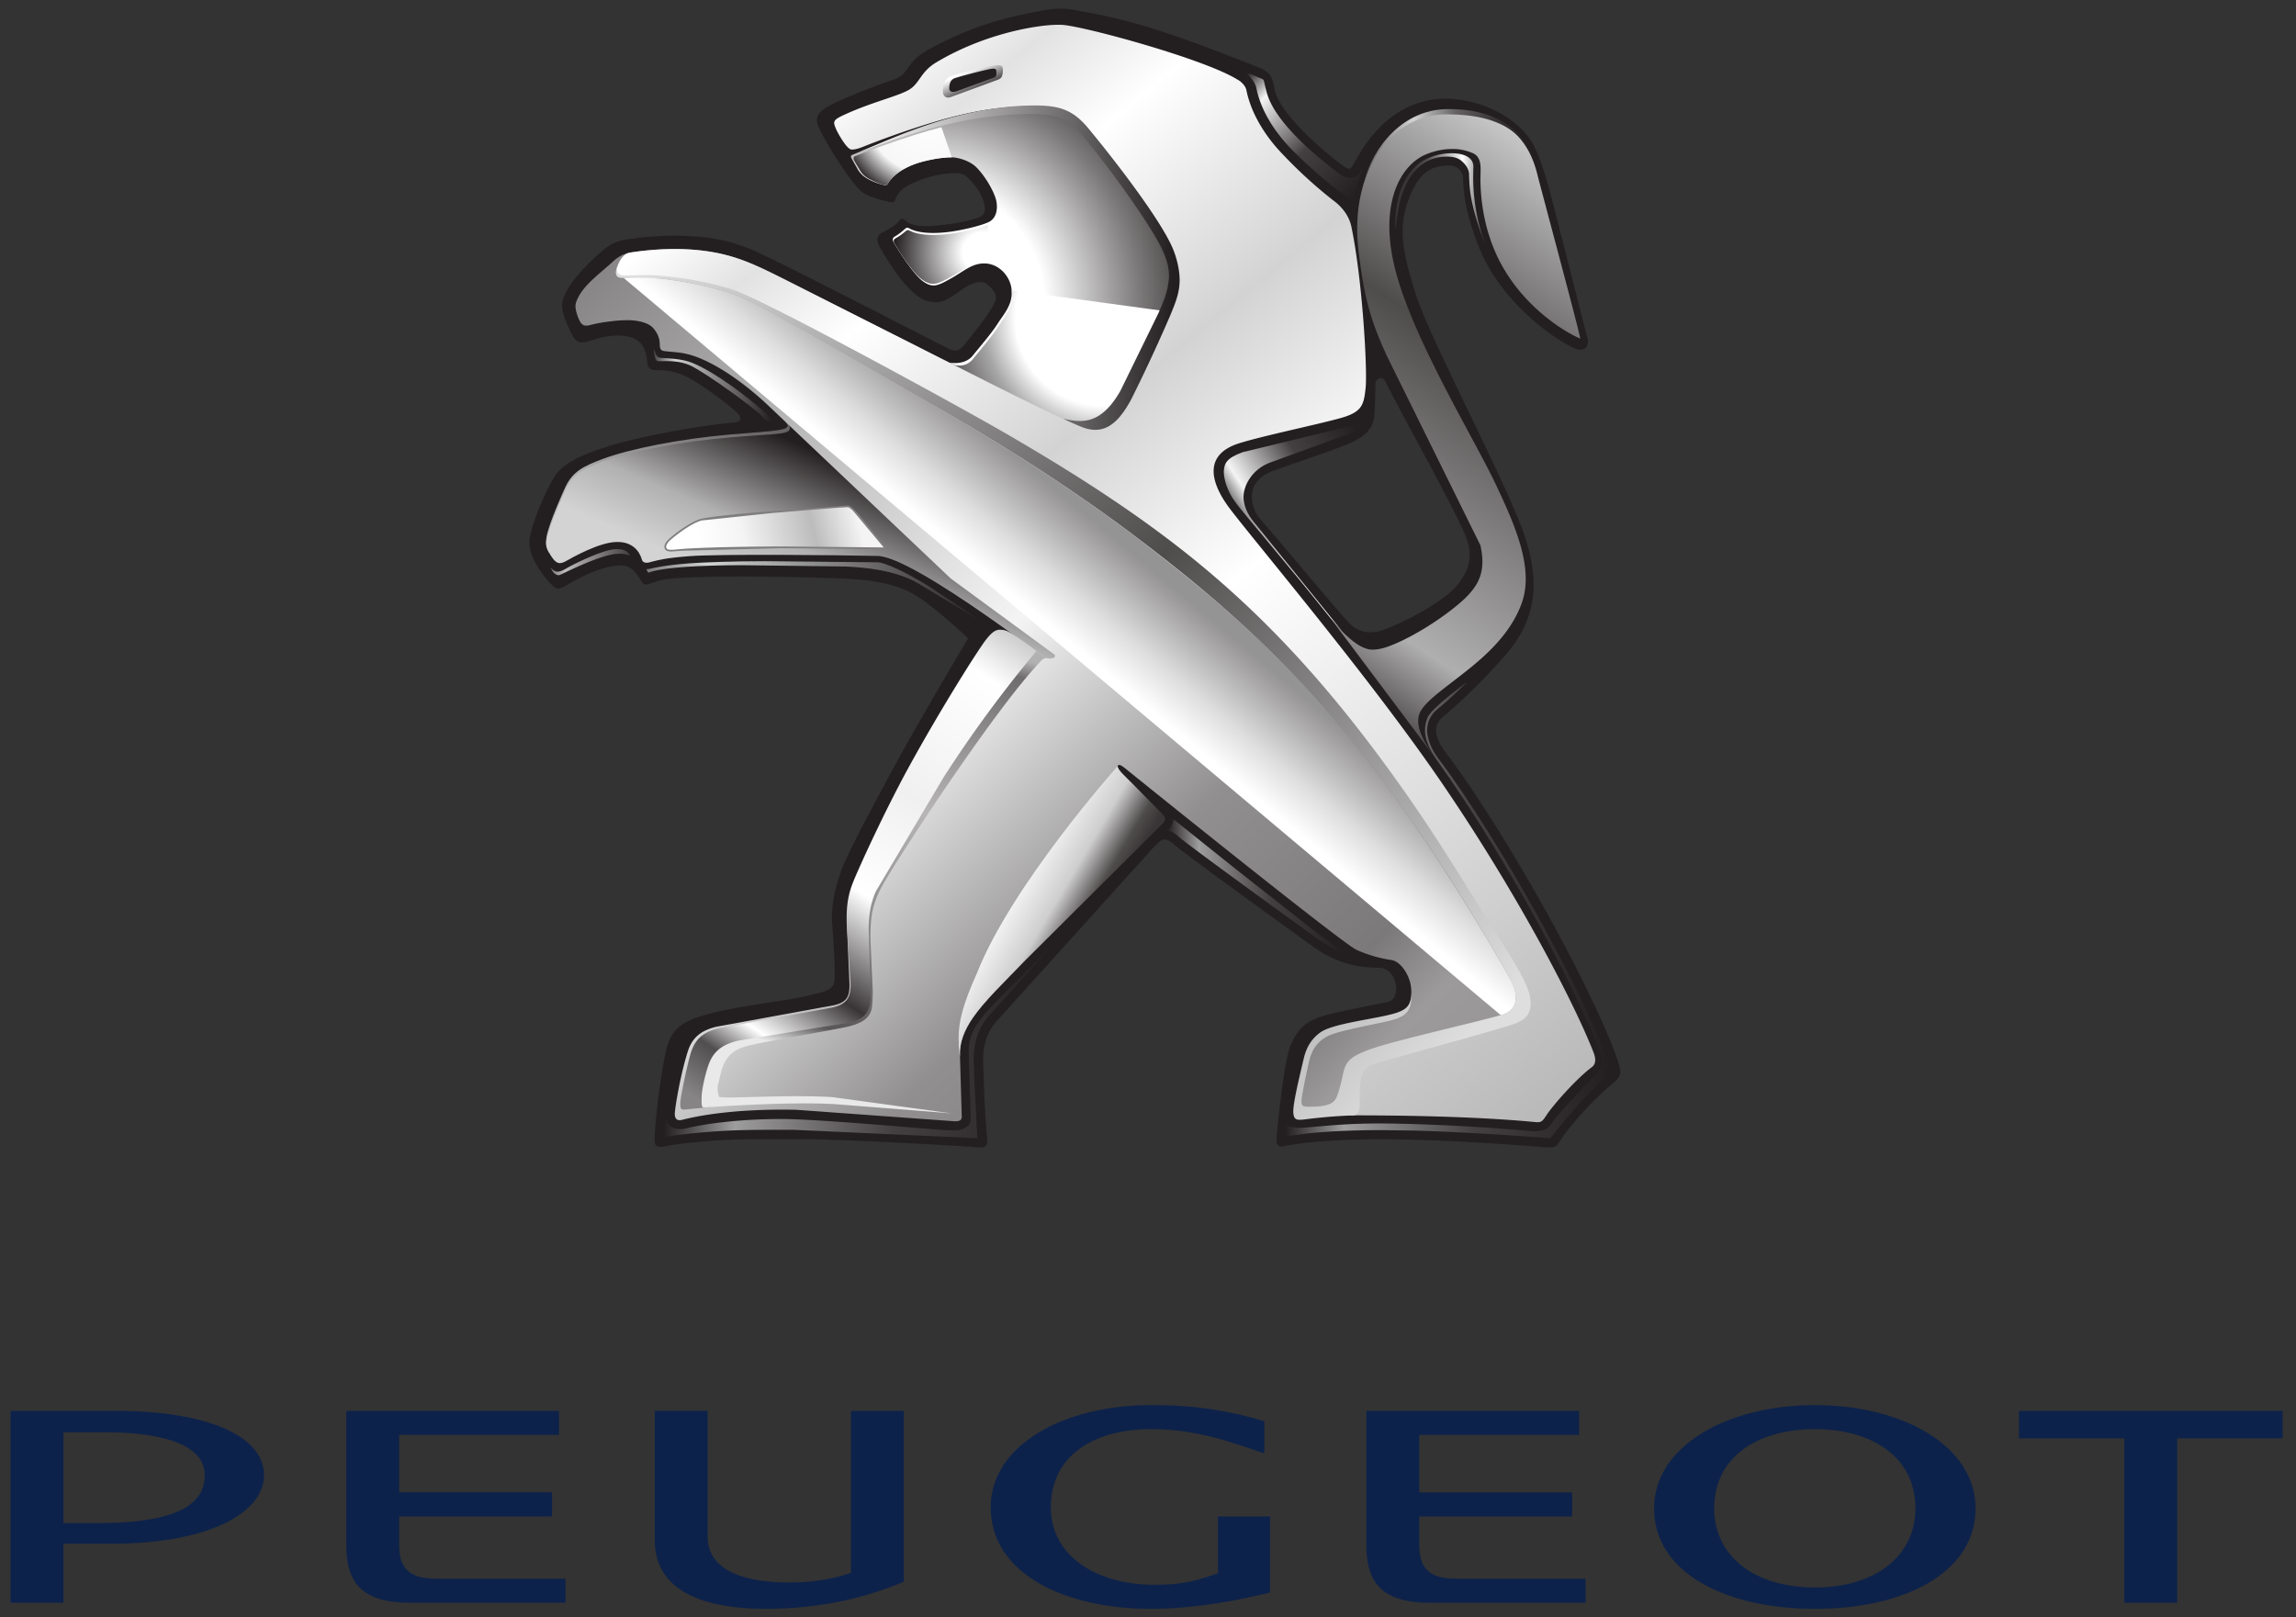 <svg xmlns="http://www.w3.org/2000/svg" xmlns:xlink="http://www.w3.org/1999/xlink" width="385.742" height="271.755"  xmlns:v="https://vecta.io/nano"><rect width="100%" height="100%" fill="#333333" stroke="none"/><defs><clipPath id="A"><path d="M734.331 28.346h79.212V84.22h-79.212V28.346z"/></clipPath><clipPath id="B"><path d="M734.331 28.346h79.212V84.22h-79.212V28.346z"/></clipPath><clipPath id="C"><path d="M734.331 28.346h79.212V84.22h-79.212V28.346z"/></clipPath><clipPath id="D"><path d="M734.331 28.346h79.212V84.22h-79.212V28.346z"/></clipPath><linearGradient id="E" x1="789.712" y1="78.778" x2="777.876" y2="60.649" spreadMethod="pad" xlink:href="#f"><stop offset="0" stop-color="#d3d3d3"/><stop offset=".368" stop-color="#4f4c4c"/><stop offset=".368" stop-color="#4f4c4c"/><stop offset=".813" stop-color="#b0afaf"/><stop offset="1" stop-color="#231f20"/></linearGradient><linearGradient id="F" x1="756.447" y1="65.624" x2="758.593" y2="70.539" spreadMethod="pad" xlink:href="#f"><stop offset="0" stop-color="#b2b1b1"/><stop offset=".2" stop-color="#b2b1b1"/><stop offset=".99" stop-color="#656263"/></linearGradient><linearGradient id="G" x1="785.758" y1="77.428" x2="783.123" y2="77.677" spreadMethod="pad" xlink:href="#f"><stop offset="0" stop-color="#4f4c4c"/><stop offset=".359" stop-color="#fff"/><stop offset=".359" stop-color="#fff"/><stop offset=".824" stop-color="#4f4c4c"/><stop offset="1" stop-color="#393536"/></linearGradient><linearGradient id="H" x1="762.012" y1="63.123" x2="764.148" y2="68.016" spreadMethod="pad" xlink:href="#f"><stop offset="0" stop-color="#d3d3d3"/><stop offset=".368" stop-color="#b2b1b1"/><stop offset=".99" stop-color="#231f20"/></linearGradient><linearGradient id="I" x1="783.154" y1="39.595" x2="744.356" y2="79.065" spreadMethod="pad" xlink:href="#f"><stop offset="0" stop-color="#918f90"/><stop offset=".121" stop-color="#9c9a9b"/><stop offset=".121" stop-color="#9c9a9b"/><stop offset=".17" stop-color="#7b7979"/><stop offset=".308" stop-color="#918f90"/><stop offset=".473" stop-color="#f4f4f4"/><stop offset=".841" stop-color="#7f7d7e"/><stop offset=".841" stop-color="#7f7d7e"/><stop offset=".962" stop-color="#4f4c4c"/></linearGradient><radialGradient id="J" fx="147.383" fy="196.201" cx="147.383" cy="196.201" r="31.581" gradientTransform="matrix(0.279,0,0,0.279,725.138,19.154)" spreadMethod="pad" xlink:href="#f"><stop offset="0" stop-color="#fff"/><stop offset=".467" stop-color="#fff"/><stop offset=".747" stop-color="#9c9a9b"/><stop offset=".747" stop-color="#9c9a9b"/><stop offset=".846" stop-color="#7b7979"/><stop offset="1" stop-color="#4f4c4c"/></radialGradient><radialGradient id="K" fx="154.475" fy="189.206" cx="154.475" cy="189.206" r="11.153" gradientTransform="matrix(0.279,0,0,0.269,725.138,24.762)" spreadMethod="pad" xlink:href="#f"><stop offset="0" stop-color="#fff"/><stop offset=".228" stop-color="#fff"/><stop offset="1" stop-color="#231f20"/></radialGradient><radialGradient id="L" fx="147.486" fy="219.954" cx="147.486" cy="219.954" r="13.143" gradientTransform="matrix(0.279,0,0,0.279,725.138,19.154)" spreadMethod="pad" xlink:href="#f"><stop offset="0" stop-color="#fff"/><stop offset=".571" stop-color="#f7f7f7"/><stop offset=".571" stop-color="#f7f7f7"/><stop offset=".863" stop-color="#231f20"/></radialGradient><radialGradient id="M" fx="169.539" fy="194.333" cx="169.539" cy="194.333" r="43.539" gradientTransform="matrix(0.279,0,0,0.279,725.138,19.154)" spreadMethod="pad" xlink:href="#f"><stop offset="0" stop-color="#fff"/><stop offset=".253" stop-color="#fff"/><stop offset=".346" stop-color="#a7a6a6"/><stop offset=".346" stop-color="#a7a6a6"/><stop offset=".412" stop-color="#7b7979"/><stop offset=".473" stop-color="#4f4c4c"/></radialGradient><linearGradient id="N" x1="763.859" y1="66.385" x2="757.834" y2="64.879" spreadMethod="pad" xlink:href="#f"><stop offset="0" stop-color="#f4f4f4"/><stop offset=".258" stop-color="#bdbcbc"/><stop offset=".648" stop-color="#f4f4f4"/><stop offset=".896" stop-color="#fff"/></linearGradient><linearGradient id="O" x1="763.593" y1="81.611" x2="791.361" y2="47.78" spreadMethod="pad" xlink:href="#f"><stop offset="0" stop-color="#fff"/><stop offset=".069" stop-color="#e3e2e2"/><stop offset=".156" stop-color="#fff"/><stop offset=".33" stop-color="#d3d3d3"/><stop offset=".33" stop-color="#d3d3d3"/><stop offset=".502" stop-color="#fff"/><stop offset=".98" stop-color="#bbbaba"/></linearGradient><linearGradient id="P" x1="756.499" y1="75.066" x2="784.909" y2="48.082" spreadMethod="pad" xlink:href="#f"><stop offset="0" stop-color="#dedede"/><stop offset=".507" stop-color="#4f4c4c"/><stop offset="1" stop-color="#dedede"/></linearGradient><linearGradient id="Q" x1="770.148" y1="62.024" x2="759.129" y2="45.551" spreadMethod="pad" xlink:href="#f"><stop offset="0" stop-color="#c8c7c8"/><stop offset=".1" stop-color="#fff"/><stop offset=".349" stop-color="#f0f0f0"/><stop offset=".538" stop-color="#fff"/><stop offset=".714" stop-color="#393536"/><stop offset=".841" stop-color="#fff"/><stop offset=".91" stop-color="#514e4f"/><stop offset="1" stop-color="#868484"/></linearGradient><linearGradient id="R" x1="768.969" y1="53.383" x2="771.867" y2="51.676" spreadMethod="pad" xlink:href="#f"><stop offset="0" stop-color="#fff"/><stop offset=".521" stop-color="#cfcece"/><stop offset=".521" stop-color="#cfcece"/><stop offset=".835" stop-color="#4f4c4c"/><stop offset="1" stop-color="#393536"/></linearGradient><linearGradient id="S" x1="770.562" y1="61.332" x2="773.633" y2="65.008" spreadMethod="pad" xlink:href="#f"><stop offset="0" stop-color="#fff"/><stop offset=".209" stop-color="#fff"/><stop offset=".5" stop-color="#dedede"/><stop offset=".5" stop-color="#dedede"/><stop offset=".945" stop-color="#9c9a9b"/><stop offset="1" stop-color="#959494"/></linearGradient><linearGradient id="T" x1="777.385" y1="81.844" x2="781.388" y2="77.749" spreadMethod="pad" xlink:href="#f"><stop offset="0" stop-color="#231f20"/><stop offset=".179" stop-color="#f4f4f4"/><stop offset=".579" stop-color="#444041"/><stop offset="1" stop-color="#231f20"/></linearGradient><linearGradient id="U" x1="777.881" y1="64.797" x2="782.435" y2="67.787" spreadMethod="pad" xlink:href="#f"><stop offset="0" stop-color="#231f20"/><stop offset=".179" stop-color="#f4f4f4"/><stop offset=".579" stop-color="#444041"/><stop offset="1" stop-color="#231f20"/></linearGradient><linearGradient id="V" x1="781.517" y1="79.365" x2="787.5" y2="79.365" spreadMethod="pad" xlink:href="#f"><stop offset="0" stop-color="#656263"/><stop offset=".286" stop-color="#d3d3d3"/><stop offset=".533" stop-color="#656263"/><stop offset=".758" stop-color="#393536"/><stop offset="1" stop-color="#231f20"/></linearGradient><linearGradient id="W" x1="757.099" y1="48.255" x2="770.894" y2="48.255" spreadMethod="pad" xlink:href="#f"><stop offset="0" stop-color="#231f20"/><stop offset=".179" stop-color="#9e9d9d"/><stop offset=".579" stop-color="#444041"/><stop offset="1" stop-color="#231f20"/></linearGradient><linearGradient id="X" x1="774.652" y1="53.549" x2="780.822" y2="53.549" spreadMethod="pad" xlink:href="#f"><stop offset="0" stop-color="#231f20"/><stop offset=".179" stop-color="#9e9d9d"/><stop offset=".579" stop-color="#444041"/><stop offset="1" stop-color="#231f20"/></linearGradient><linearGradient id="Y" x1="778.783" y1="52.72" x2="790.116" y2="52.72" spreadMethod="pad" xlink:href="#f"><stop offset="0" stop-color="#231f20"/><stop offset=".179" stop-color="#9e9d9d"/><stop offset=".579" stop-color="#444041"/><stop offset="1" stop-color="#231f20"/></linearGradient><linearGradient id="Z" x1="756.493" y1="63.789" x2="768.306" y2="63.789" spreadMethod="pad" xlink:href="#f"><stop offset="0" stop-color="#7b7979"/><stop offset=".179" stop-color="#d3d3d3"/><stop offset="1" stop-color="#231f20"/></linearGradient><linearGradient id="a" x1="756.754" y1="71.065" x2="760.854" y2="71.065" spreadMethod="pad" xlink:href="#f"><stop offset="0" stop-color="#444041"/><stop offset=".179" stop-color="#d3d3d3"/><stop offset="1" stop-color="#231f20"/></linearGradient><linearGradient id="b" x1="753.162" y1="64.849" x2="755.929" y2="64.849" spreadMethod="pad" xlink:href="#f"><stop offset="0" stop-color="#7b7979"/><stop offset=".179" stop-color="#bdbcbc"/><stop offset="1" stop-color="#444041"/></linearGradient><linearGradient id="c" x1="767.711" y1="81.993" x2="768.012" y2="81.331" spreadMethod="pad" xlink:href="#f"><stop offset="0" stop-color="#fff"/><stop offset=".115" stop-color="#eee"/><stop offset=".907" stop-color="#5a5758"/></linearGradient><linearGradient id="d" x1="763.909" y1="75.166" x2="775.088" y2="75.166" spreadMethod="pad" xlink:href="#f"><stop offset="0" stop-color="#fff"/><stop offset=".98" stop-color="#231f20"/></linearGradient><linearGradient id="e" x1="763.178" y1="47.443" x2="767.322" y2="62.098" spreadMethod="pad" xlink:href="#f"><stop offset="0" stop-color="#e9e9e9"/><stop offset=".066" stop-color="#5a5758"/><stop offset=".352" stop-color="#918f90"/><stop offset=".604" stop-color="#b7b5b6"/><stop offset=".959" stop-color="#706d6e"/><stop offset="1" stop-color="#b2b1b1"/></linearGradient><linearGradient id="f" gradientUnits="userSpaceOnUse"/></defs><g transform="matrix(4.819 0 0 -4.819 -3536.966 406.957)"><g clip-path="url(#A)"><path d="M790.361 47.464c-.734 2.189-3.693 7.684-6.019 10.776-.503.674-.315 1.02-.046 1.238s1.134.966 2.158 2.138c1.035 1.183 1.284 2.521.552 4.456-.728 1.917-3.133 6.473-3.638 7.983-.579 1.74-.637 2.515-.288 3.463.411 1.117 1.011 1.164 1.463 1.157.243-.005.425-.261.426-.378.012-.492.037-1.1.517-2.372.767-2.025 2.734-3.348 3.355-3.615.432-.187.51.148.472.31l-1.161 4.556c-.502 1.977-.755 2.406-1.202 2.825-.712.676-1.795 1.038-2.711 1.003-2.043-.08-2.946-2.054-3.058-2.237-.097-.164-.135-.279-.343-.135-.584.408-2.29 1.833-2.447 2.725-.092.528-.184.601-.711.806-2.05.8-3.826 1.503-5.792 1.85-.788.139-.83.207-1.75.036-1.562-.292-2.52-.652-3.693-1.267-.647-.343-.722-.573-.848-.735-.097-.128-.202-.281-.436-.357-.39-.127-1.839-.667-2.336-.956-.31-.18-.479-.37-.32-.72.278-.618 1.112-1.906 1.476-2.23.221-.195.775-.33.907-.358s.224-.07.273.028c.054.108.074.265.334.447.389.273 1.112.462 1.497.496.295.025.475.034.627-.075s.5-.483.621-.857.045-.514-.164-.602-.838-.23-1.566-.289-.932.142-.983.187c-.038.041-.134.103-.208.005-.122-.17-.305-.28-.589-.421-.161-.078-.247-.249-.094-.516.462-.799 1.071-1.697 1.636-1.868.45-.14.691.007 1.197.368.452.327.746.325.87.234.136-.102.409-.333.339-.564-.12-.401-.929-1.358-1.084-1.555-.146-.186-.284-.286-.545-.161-.383.183-6.188 3.195-6.964 3.497-.845.325-1.4.404-2.232.442a10.98 10.98 0 0 1-2.133-.137c-.41-.076-.643-.27-1.025-.623-.526-.486-1.081-1.107-1.133-1.625-.038-.373.377-1.133.422-1.186s.122-.162.347-.137.803.324 1.489.205c.621-.108.684-.596.716-.97.005-.064.083-.209.259-.206.247.003.634-.005 1.081-.219.551-.261 1.641-1.106 1.809-1.293.136-.153.127-.291-.132-.316-1.385-.123-3.492-.534-4.466-.854-.692-.226-1.508-.537-1.796-1.038-.327-.568-.741-1.479-.858-2.13s.574-1.45.759-1.629c.125-.121.21-.197.431-.076.338.194 1.157.699 1.941.746.476.027.666-.421.78-.585s.225-.05.651.065c.755.203 4.967.126 6.454.056.68-.029 1.626-.13 2.322-.514s1.945-1.564 1.945-1.564-1.664-2.79-2.56-4.444c-.83-1.528-1.435-2.676-1.734-3.341-.275-.608-.499-1.47-.45-2.149.075-.994.101-1.504.089-1.954-.013-.396-.382-.439-.905-.568-.722-.184-2.161-.316-3.327-.603-1.06-.264-1.455-.514-1.647-1.333-.148-.638-.367-2.223-.393-2.958-.012-.296-.017-.441.359-.363.216.042.84.132 1.634.19.984.075 2.049.06 2.872.062 1.515.009 5.987-.252 6.288-.282.382-.038.459.009.434.276a39.74 39.74 0 0 0-.117 2.146c-.019.673-.12 1.354.486 2.008l5.413 5.999c.221.221.369.457.707.147s4.095-3.02 4.858-3.573 1.471-.741 2.339-.753c.619-.011.792-1.091.265-1.193-.541-.103-1.364-.273-1.94-.404-.888-.208-1.16-.497-1.427-1.096-.229-.505-.48-2.988-.488-3.203-.007-.154-.016-.378.228-.327 1.095.222 2.831.285 4.688.227 2.131-.066 4.201-.242 4.491-.259.314-.022.344.025.502.27.269.421 1.071 1.348 1.769 1.92.349.284.356.402.211.83m-8.187 15.013c-.541-.177-.893-.024-1.156.227s-2.415 2.84-3.107 3.631c-.348.399-.609 1.31.44 1.698.86.313 2.402.808 2.83 1.034s.654.458.695.897c.034.441.038.936.04 1.101s.218.299.328.104c.076-.138.462-.891.933-1.762.704-1.308 1.592-2.943 1.881-3.646.273-.671.139-1.183-.277-1.699-.564-.698-2.211-1.456-2.607-1.585" fill="#231f20"/></g><path d="M784.373 80.601c-1.678.008-3.378-1.937-3.054-4.837h0c.201-1.776.472-2.585.998-3.733h0l3.259-6.598c.178-.826.02-1.342-.614-1.919h0c-.701-.634-1.86-1.354-2.642-1.623h0c-.186-.063-.356-.095-.51-.095h0c-.177 0-.62.061-1.458 1.093h0l3.702-4.939c-.473.632-.717 1.109-.631 1.527h0c.085.413.76.863 1.534 1.474h0c.778.603 1.638 1.366 2.032 2.397h0c.115.294.165.598.165.917h0c0 .985-.477 2.1-1.052 3.31h0c-.74 1.568-2.838 4.991-3.476 7.39h0c-.155.589-.226 1.118-.226 1.589h0c0 1.36.579 2.222 1.287 2.516h0c.339.136.644.183.896.183h0a1.72 1.72 0 0 0 .771-.166h0c.198-.113.228-.35.228-.537h0v-.041l-.006-.293c0-.559.075-1.789.726-2.983h0c.824-1.515 2.205-2.361 2.749-2.589h0c.047-.02-1.272 4.865-1.508 5.786h0c-.274 1.074-1.031 2.15-3.15 2.171h0l-.008.001" fill="url(#E)"/><path d="M761.337 69.748c.323-.324-.239-.306-1.945-.453h0c-1.739-.152-3.489-.503-4.405-.846h0c-.669-.252-1.074-.431-1.342-1.045h0s-.557-1.21-.631-1.688h0c-.037-.227-.024-.356.094-.546h0c.065-.102.225 3.153 4.425 3.367h0c3.716.19 4.63.579 3.904 1.29h0l-.1-.079z" fill="url(#F)"/><path d="M784.564 79.105a2.09 2.09 0 0 1-.808-.169h0c-.585-.237-1.123-.972-1.148-2.223h0l.007-.285s.08.851.23 1.251h0c.373 1.084 1.068 1.309 1.546 1.309h0c.317 0 .463-.076.599-.22h0c.105-.115.176-.221.189-.384h0c.012-.484.03-1.04.5-2.294h0l.091-.225a6.74 6.74 0 0 0-.447 2.432h0l.007.334c.002.366-.4.474-.761.474h0" fill="url(#G)"/><path d="M761.483 69.606c.127-.343-.375-.262-2.081-.41h0c-1.739-.152-3.49-.488-4.406-.832h0c-.671-.253-1.075-.43-1.343-1.046h0s-.557-1.21-.633-1.688h0c-.035-.225.021-.357.14-.546h0c.178-.281.292-.342.552-.192h0c.211.12 1.14.647 1.748.658h0c.556.013.799-.326.881-.615h0c.05-.18.295-.087.337-.076h0c.244.061.481.134 1.349.198h0c1.032.075 5.058.04 6.535.006h0c1.329-.031 6.563-4.137 6.641-4.158h0l.263.532c-1.778 1.469-8.383 6.707-9.981 8.268h0l-.002-.099z" fill="url(#H)"/><path d="M756.198 75.679c-.328-.041-.552-.057-.897-.379h0c-.34-.316-.931-.746-1.16-1.183h0c-.088-.166-.132-.281-.109-.431h0c.034-.214.134-.438.192-.508h0c.062-.075.146-.11.32-.062h0c.352.095.978.177 1.357.167h0c.27-.005.659-.073.837-.277h0c.239-.278.223-.507.23-.627h0c.001-.052.02-.153.135-.17h0c.237-.033.495-.033.77-.095h0c.772-.169 1.812-.828 2.782-1.72h0l6.455-6.119 3.606-2.646c.113-.114-.132-.199-.318-.104h0c-.085.042-1.141.87-1.371.928h0c-.196.048-.4 0-.601-.281h0c-1.757-2.427-3.779-6.501-4.603-8.432h0c-.193-.459-.359-1.035-.334-1.555h0l.09-2.052c.005-.478-.112-.671-.681-.762h0l-3.954-.723c-.445-.107-.818-.31-.99-.826h0c-.247-.748-.446-1.899-.464-2.179h0c-.012-.173.049-.293.251-.243h0c.85.214 2.165.387 3.976.351h0l5.459-.396c.145-.012.319-.014.317.153h0l-.064 2.183c-.011 1.115.96 1.933 2.306 3.328h0l4.725 4.719c.081.081.168.159.004.319h0l-1.384 1.412c-.059.066-.192.232-.14.289h0c.048.059.173-.036.333-.168h0c.629-.511 7.506-6.049 7.985-6.264h0a4.64 4.64 0 0 1 1.227-.355h0c.33-.06.619-.548.666-.911h0c.048-.364.026-.846-.481-.971h0c-.505-.126-1.754-.358-2.194-.479h0c-.442-.122-.739-.32-.927-.826h0c-.19-.51-.437-1.894-.442-2.012h0c-.005-.306.075-.33.31-.272h0c.29.068.631.165 1.945.209h0c2.214.079 5.581-.207 6.015-.241h0c.148-.014.27.137.322.229h0c.469.81.336 1.017.966 1.529h0c.327.262.483.314.278.78h0c-2.057 4.682-4.011 7.859-7.179 11.916h0c-2.031 2.602-4.402 5.483-5.199 6.439h0l-9.558 5.468c-.566.269-4.986 2.531-5.747 2.909h0c-.763.376-1.378.685-2.158.86h0a7.2 7.2 0 0 1-1.593.167h0c-.48 0-.926-.039-1.311-.086" fill="url(#I)"/><path d="M766.853 80.162a29.56 29.56 0 0 1-3.197-1.122h0c-.037-.024-.031-.059-.012-.101h0c.016-.037.2-.355.2-.355h0s.092-.216.358-.365h0c.263-.149.522-.211.588-.227h0c.069-.014.1.015.124.051h0c.02.03.279.527 1.231.774h0c.515.13.842.145 1.001.145h0c.248-.006.632-.128.846-.337h0c.348-.343.653-.911.705-1.183h0c.056-.264.012-.593-.251-.73h0c-.264-.134-1.032-.316-1.515-.364h0c-.5-.05-.986-.025-1.275.141h0c-.045.025-.078.03-.122-.005h0c-.109-.091-.175-.165-.388-.292h0c-.049-.028-.079-.088-.033-.18h0c.046-.092.649-1.093 1.015-1.362h0c.363-.272.557-.15.992.091h0c.437.241.732.536 1.184.521h0c.459-.012.848-.402.919-.855h0c.086-.551-.267-.91-.482-1.25h0c-.21-.333-.641-.829-.863-1.107h0c-.282-.356-.82-.247-.82-.247h0l4.011-2.03c.58-.294 1.491-.021 2.109 1.136h0c.144.269 1.06 2.207 1.289 2.784h0c.23.575.555 1.214.032 2.313h0c-.525 1.095-2.151 3.121-2.798 3.898h0c-.34.406-.739.655-1.597.701h0l-.345.009c-.784 0-1.732-.135-2.906-.452" fill="url(#J)"/><path d="M766.924 76.276c-.49-.045-.966-.023-1.249.13h0c-.044.023-.076.027-.119-.004h0c-.108-.085-.172-.153-.381-.27h0c-.047-.025-.078-.081-.031-.166h0c.044-.085.589-1 .959-1.262h0c.37-.267.567-.147 1.01.089h0c.444.236.744.524 1.203.51h0l.092 1.31c-.257-.125-1.011-.293-1.484-.337" fill="url(#K)"/><path d="M763.748 78.994c-.035-.023-.03-.094-.012-.131h0c.016-.034.191-.323.191-.323h0s.087-.197.339-.332h0c.25-.134.458-.2.524-.216h0c.069-.014.1.015.124.051h0c.02.03.279.527 1.231.774h0c.515.13.842.145 1.001.145h0l-.361 1.052c-1.307-.337-2.977-.988-3.037-1.02" fill="url(#L)"/><path d="M768.75 73.041c-.209-.332-.642-.829-.863-1.106h0c-.282-.356-.692-.201-.692-.201h0l3.874-1.961c.58-.294 1.457-.094 2.075 1.064h0c.144.268 1.061 2.207 1.288 2.783h0l-5.2.708c.086-.55-.268-.947-.482-1.287" fill="url(#M)"/><path d="M760.904 66.593l-2.477-.262c-.401-.095-1.066-.636-1.154-.73h0c-.151-.158-.148-.291-.036-.336h0c.096-.037.306-.005.477.009h0c.507.044 1.888.087 3.452.089h0l2.391-.017 1.285-.016c-.603.656-1.115 1.453-1.318 1.463h0-.017c-.288 0-2.433-.191-2.603-.2" fill="url(#N)"/><g clip-path="url(#B)"><path d="M757.225 65.237l.011.028-.011-.028c-.061.023-.1.078-.099.142 0 .073.042.155.125.242.094.099.753.639 1.17.739.418.094 1.863.227 2.481.262l2.604.201c.088-.006.158-.063.246-.15a4.77 4.77 0 0 0 .304-.351l.807-.972.043-.046-.063-.005h-.033l-3.644.034-3.449-.089-.346-.027c-.056 0-.106.005-.146.02m.146.041c.099 0 .227.016.34.026.51.044 1.89.086 3.455.089h.221l3.386-.034-1.064 1.271c-.083.086-.154.132-.187.132-.302 0-2.446-.191-2.616-.2l-2.472-.261c-.387-.088-1.059-.633-1.139-.721-.077-.081-.109-.153-.109-.201.001-.042.019-.067.062-.086.026-.01.071-.016.123-.015" fill="#7f7d7e"/></g><path d="M766.59 82.265c-.54-.328-.563-.73-.942-.95h0c-.376-.22-1.242-.417-2.152-.824h0c-.503-.224-.505-.261-.385-.544h0c.047-.118.374-.713.54-.713h0c.164-.005.363.08.564.161h0c.269.106 2.063.801 3.488 1.105h0c1.587.34 3.293.369 3.899-.272h0c.922-.976 2.54-3.163 3.03-4.111h0c.483-.939.434-1.395.113-2.357h0c-.295-.891-1.413-3.203-1.742-3.682h0c-.331-.48-.731-.746-1.688-.355h0c-1.026.422-4.805 2.361-5.627 2.776h0l-4.659 2.349c-.651.328-1.19.566-1.777.714h0c-1.3.331-2.696.182-3.34.076h0c-.294-.049-.477-.521-.464-.713h0c.012-.157.315-.137.683-.117h0l.592.008c.46-.032 2.035-.202 2.944-.571h0c.96-.388 5.766-2.977 6.979-3.629h0c9.245-5.031 13.201-8.269 20.346-20.276h0c.319-.537.473-1.195-.032-1.345h0c-.732-.213-3.779-.794-4.701-1.096h0c-.775-.255-.878-.316-.991-.699h0c-.127-.438-.324-1.304-.277-1.479h0c.02-.072-.041-.165.116-.165h0c.857 0 3.932-.003 6.301-.227h0c.286-.03.302-.023.482.25h0c.207.318 1.027 1.256 1.566 1.655h0c.226.168.074.481.037.583h0c-.677 1.705-2.59 5.404-5.209 9.251h0c-2.571 3.785-6.929 8.91-7.531 9.761h0c-.589.835-.82 1.774.408 2.161h0c.802.255 2.733.655 3.523.876h0c.769.211.825.46.889 1.055h0c.065.643-.11 3.765-.497 5.625h0c-.081.386-.34.708-.65.928h0a16.17 16.17 0 0 0-1.921 1.785h0c-.674.769-.98 1.494-1.09 2.052h0s-.019.119-.151.244h0c-.049.052-.087.077-.17.125h0c-1.155.711-5.238 1.827-6.071 1.899h0c-.044.004-.097.006-.158.006h0c-.724.001-2.575-.299-4.275-1.32" fill="url(#O)"/><path d="M755.657 74.757l1.4-.028c.861-.095 1.947-.333 2.631-.597h0c.969-.377 5.522-3.091 6.699-3.749h0c3.546-2.01 6.242-3.858 8.772-5.896h0c3.868-3.116 7.207-6.729 11.393-14.06h0c.165-.284.253-.502.253-.768h0c.015-.409-.337-.557-.456-.589h0c-.721-.217-3.676-.883-4.551-1.185h0c-.743-.262-.881-.427-.987-.771h0c-.039-.144-.165-.841-.312-1.027h0c-.146-.19-.487-.229-.849-.229h0c-.223 0-.334-.013-.311.235h0c.021.247.168.918.252 1.303h0c.083.387.244.677.596.889h0c.352.215 1.577.413 2.267.582h0c.687.169.726.489.713 1.008h0c0-.55-.191-.684-.883-.839h0c-.702-.156-1.881-.308-2.269-.574h0c-.377-.256-.523-.614-.593-.897h0c-.235-.98-.396-1.697-.369-1.938h0c.023-.214.108-.244.347-.217h0c.238.027.832.111 1.723.144h0c.264 0 .246.321.243.675h0c0 .128.006.51.072.697h0a.67.67 0 0 0 .433.426h0c.495.154 3.241.895 4.636 1.311h0c.611.182.867.376.811.932h0c-.049.489-.496 1.214-1.291 2.458h0c-.8 1.254-1.805 2.966-3.143 4.86h0c-2.376 3.364-4.715 5.99-7.621 8.289h0c-2.147 1.697-4.398 3.058-6.05 4.025h0c-1.652.968-8.626 4.783-9.708 5.122h0c-.983.308-1.764.409-2.463.48h0c-.476.048-.873.013-1.295.013h0c-.4 0-.259.324-.203.453h0c-.042-.092-.281-.538.113-.538" fill="url(#P)"/><path d="M768.366 62.179c-.267-.323-1.635-2.495-2.745-4.525h0c-.803-1.47-1.765-3.554-1.952-4.059h0c-.171-.46-.202-.883-.186-1.401h0l.132-1.954c.03-.576-.117-.831-.717-.94h0l-3.879-.707c-.668-.162-.877-.493-1.007-.982h0c-.132-.488-.323-1.413-.331-1.625h0c-.005-.206.021-.247.214-.221h0l.767.075c.174.012.139.141.191.324h0c.049.164.084.44.184.865h0c.099.424.233.754.82.927h0c.588.174 3.248.602 3.698.725h0c.449.125.737.318.786.768h0c.051.446-.041 1.4-.054 2.175h0c-.012.813-.022 1.175.435 2.054h0c.883 1.686 3.625 5.678 5.476 7.989h0l-.394.289c-.273.2-.619.447-.81.508h0a.56.56 0 0 1-.163.027h0c-.172 0-.298-.107-.465-.312" fill="url(#Q)"/><path d="M768.023 50.516c-.499-1.097-.641-1.722-.641-2.266h0c0-.473.048-.64.048-.64h0c-.024.479.154.917.458 1.356h0c.409.588 1.041 1.188 1.816 1.993h0l4.785 4.764c.074.075.163.18-.02.357h0l-1.017 1.034c-.315.316-.534.507-.522.617h0c-.012 0-3.7-4.147-4.907-7.215" fill="url(#R)"/><path d="M755.705 74.757l30.579-25.707c.311.068.503.294.518.514h0c.018.251-.032.48-.198.769h0c-4.255 7.434-7.441 10.905-11.32 14.039h0c-.671.543-1.35 1.084-2.058 1.609h0c-1.964 1.456-4.121 2.856-6.732 4.341h0l-4.551 2.62c-.975.551-1.811 1.006-2.164 1.152h0c-.678.284-1.754.515-2.631.624h0c-.281.035-.576.043-.884.043h0c-.181 0-.368-.003-.559-.004" fill="url(#S)"/><path d="M777.289 81.956c.082-.049.159-.098.218-.16h0c.205-.193.251-.383.257-.424h0c.101-.502.379-1.176 1.017-1.903h0c.549-.633 1.683-1.57 1.92-1.736h0a2.19 2.19 0 0 0 .426-.346h0a6.31 6.31 0 0 0 .363 1.209h0c-.028-.044-.055-.103-.106-.168h0c-.057-.078-.172-.178-.341-.186h0-.018c-.145.001-.251.063-.338.124h0c-.613.457-2.331 1.793-2.578 2.926h0c-.155.531.04.289-.512.568h0l-.454.177.146-.081" fill="url(#T)"/><path d="M780.859 69.549l-3.568-.867c-.572-.207-.645-.389-.663-.675h0v-.003c0-.265.122-.678.379-1.032h0c.297-.425 1.739-2.063 3.345-4.083h0l.416-.468-3.024 3.741c-.198.233-.425.545-.428.955h0c-.002.408.311.99.957 1.213h0l2.79 1.018c.347.2.451.287.502.524h0c-.179-.145-.411-.24-.706-.323" fill="url(#U)"/><path d="M784.384 80.644c-1.533-.036-2.566-1.338-2.865-2.555h0c.311 1.088 1.301 2.373 2.872 2.373h0c1.998 0 2.831-.755 3.111-1.88h0c-.348 1.549-1.675 2.063-2.998 2.063h0c-.04 0-.08 0-.12-.001" fill="url(#V)"/><path d="M769.957 50.793c-1.549-1.584-2.251-2.076-2.22-3.061h0l.067-2.224c0-.145.014-.284-.231-.412h0c-.12-.065-.329-.065-.435-.065h0c-.422 0-4.502.398-5.934.398h0c-1.432 0-2.66-.159-3.398-.344h0c-.121-.028-.43-.009-.555.176h0a.55.55 0 0 0-.094.279h0l-.057-.746c.257.05.865.134 1.648.193h0c1.003.079 2.139.065 2.895.065h0l6.394-.292-.109 2.1-.019.623c0 .502.096 1.088.59 1.611h0l2.396 2.656-.938-.957" fill="url(#W)"/><path d="M774.653 55.485c.159-.023.296-.113.419-.226h0c.291-.269 4.076-3.007 4.828-3.549h0a3.65 3.65 0 0 1 .923-.495h0l-1.133.85-2.578 2.026-2.242 1.793c-.011-.236-.157-.362-.217-.399" fill="url(#X)"/><path d="M783.73 59.417c-.04-.098-.088-.231-.088-.421h0c0-.235.076-.561.378-.997h0l.524-.752c2.63-3.872 4.463-7.616 5.156-9.364h0c.152-.423.121-.632-.016-.821h0s-1.369-1.401-1.534-1.663h0c-.071-.105-.124-.193-.219-.275h0c-.093-.085-.335-.139-.564-.12h0c-2.023.189-4.219.27-5.32.27h0c-1.432 0-2.267-.139-2.743-.151h0c-.258-.007-.438.053-.469.096h0c-.004.007-.007.013-.013.019h0l-.038-.42c.867.157 2.036.223 3.334.223h0l1.271-.018c2.135-.066 4.617-.263 4.623-.263h0c.006.003 1.191 1.513 1.925 2.122h0c.13.103.18.095.18.196h0c0 .069-.038.198-.101.374h0c-.764 2.187-3.676 7.588-5.94 10.59h0c-.216.287-.36.67-.36.937h0c-.001.347.18.6.366.744h0c.156.129.541.457 1.045.958h0c-.782-.587-1.33-1.053-1.397-1.264" fill="url(#Y)"/><path d="M757.997 64.805c-.862-.063-1.281-.167-1.365-.188h0c-.084-.019-.135-.013-.139-.013h0l.07-.125.119.039c.519.148 1.675.218 3.118.223h0l3.655-.047c.696-.033 1.679-.127 2.464-.556h0l2.388-1.439-1.938 1.289c-.812.509-1.584.86-1.814.853h0l-3.924.039c-1.132 0-2.207-.043-2.634-.075" fill="url(#Z)"/><path d="M756.897 71.856c.038-.004.095-.002.165-.001h0c.237.006.629.01.985-.16h0c.628-.311 2.225-1.491 2.471-1.747h0c.301-.348.605-.313.337-.081h0c-.936.87-2.353 1.873-3.019 2.011h0c-.235.054-.564.08-.833.091h0c-.204.013-.189.252-.249.296h0c.007-.042.019-.401.143-.409" fill="url(#a)"/><path d="M755.428 65.299c-.441-.009-1.559-.565-1.73-.677h0c-.26-.145-.373-.149-.536.03h0c.075-.181.201-.29.315-.252h0c.115.04 1.456.738 2.05.738h0a.83.83 0 0 0 .403-.067h0c-.092.156-.194.229-.472.229h0c-.01 0-.02 0-.03-.001" fill="url(#b)"/><path d="M768.524 82.146c-.304-.049-1.277-.311-1.379-.346h0c-.105-.033-.161-.067-.23-.18h0c-.069-.11-.099-.353-.07-.445h0c.029-.097.127-.169.277-.106h0l1.623.596c.092.031.13.077.148.125h0a.6.6 0 0 1 .031.265h0c-.012.094-.072.122-.159.122h0c-.067 0-.151-.017-.241-.031" fill="url(#c)"/><g clip-path="url(#C)"><path d="M768.49 82.043c.135.024.201.011.208-.063a.6.6 0 0 0-.005-.154c-.008-.04-.024-.063-.091-.088l-1.231-.451c-.195-.082-.294-.036-.311.045a.49.49 0 0 0 .047.274.27.27 0 0 0 .158.12c.159.057.976.271 1.225.317" fill="#231f20"/></g><path d="M769.804 80.768c-2.496-.065-4.672-1.122-5.894-1.622h0c.871.299 2.987 1.166 5.347 1.307h0c1.297.079 1.817-.031 2.292-.564h0c.69-.76 2.296-2.917 2.868-4.012h0c.226-.434.326-.823.296-1.155h0c-.046-.503-.226-.872-.368-1.203h0l-1.327-2.709c-.669-1.159-1.31-1.119-1.992-.961h0a10.55 10.55 0 0 1 .635-.283h0c.794-.325 1.297.126 1.751.979h0a58.61 58.61 0 0 1 1.357 2.923h0c.149.373.32.743.32 1.217h0c0 .31-.086.787-.298 1.229h0c-.537 1.132-2.236 3.283-2.914 4.094h0c-.526.622-1.006.763-1.835.763h0a9.81 9.81 0 0 1-.238-.003" fill="url(#d)"/><path d="M766.86 57.344l-2.363-3.977c-.185-.425-.245-.812-.251-1.314h0l.073-2.289c0-.281-.042-.511-.192-.689h0c-.153-.176-.384-.263-.704-.309h0l-3.689-.598c-.661-.142-.935-.446-1.082-.885h0c-.107-.316-.229-.853-.227-1.089h0s-.009-.129 0-.129h0c-.019-.251.071-.237.071-.237h0s2.872.221 4.581.119h0l4.069-.323-4.172.569c-.842.05-1.822.03-2.594.009h0c-.776-.02-1.344-.041-1.354.011h0c-.015.07-.058.177-.04.384h0l.11.448c.11.42.306.79.96.942h0c.627.159 3.038.558 3.495.67h0c.452.114.745.282.807.651h0c.017.113.032.367.031.602h0l-.083 1.85c.015.791.05 1.209.567 2.064h0c.801 1.332 3.817 5.917 5.317 7.508h0c.096.101.14.187.306.16h0c-.032.007-.065.017-.098.033h0c-.026.013-.146.102-.304.219h0a44.02 44.02 0 0 1-3.234-4.4" fill="url(#e)"/><g clip-path="url(#D)" fill="#0d224a"><path d="M734.331 35.252v-6.693h1.843v2.059h1.651c3.54 0 5.344 1.136 5.344 2.392 0 1.349-1.937 2.242-5.184 2.242h-3.654m1.843-3.912v3.165h1.45c1.498 0 3.475-.253 3.475-1.495 0-.843-.642-1.67-3.715-1.67h-1.21zm17.504-2.781v.842h-4.542c-.976 0-1.257.442-1.257 1.19v.98h5.331v.84h-5.331v2.001h5.572v.84h-7.415v-4.701c0-1.257.521-1.992 2.218-1.992h5.424zm11.795 6.693h-1.843v-5.649c-.508-.176-1.188-.335-2.178-.335-1.416 0-2.819.36-2.819 1.604v4.38h-1.843v-4.514c0-1.845 1.843-2.391 3.874-2.391 1.937 0 3.514.401 4.809.947v5.958zm5.125-3.365c0 1.857 1.577 2.727 3.5 2.727 1.576 0 2.793-.455 3.942-.844v1.123c-1.216.359-2.366.561-3.942.561-3.085 0-5.597-1.416-5.597-3.567 0-2.273 2.512-3.54 5.597-3.54 1.538 0 3.154.319 4.143.572v2.653h-1.817v-1.984c-.668-.226-1.15-.401-2.191-.401-2.098 0-3.635 1.041-3.635 2.7m18.643-3.328v.842h-4.544c-.974 0-1.255.442-1.255 1.19v.98h5.332v.84h-5.332v2.001h5.572v.84h-7.415v-4.701c0-1.257.52-1.992 2.217-1.992h5.425zm7.998 6.895c-3.085 0-5.61-1.443-5.61-3.602 0-2.264 2.525-3.505 5.61-3.505s5.598 1.241 5.598 3.505c0 2.159-2.511 3.602-5.598 3.602m0-6.36c-2.097 0-3.513 1.082-3.513 2.758 0 1.839 1.577 2.762 3.513 2.762 1.924 0 3.5-.923 3.5-2.762 0-1.676-1.416-2.758-3.5-2.758m7.111 5.198h3.674v-5.733h1.844v5.733h3.674v.96h-9.192v-.96z"/></g></g></svg>
